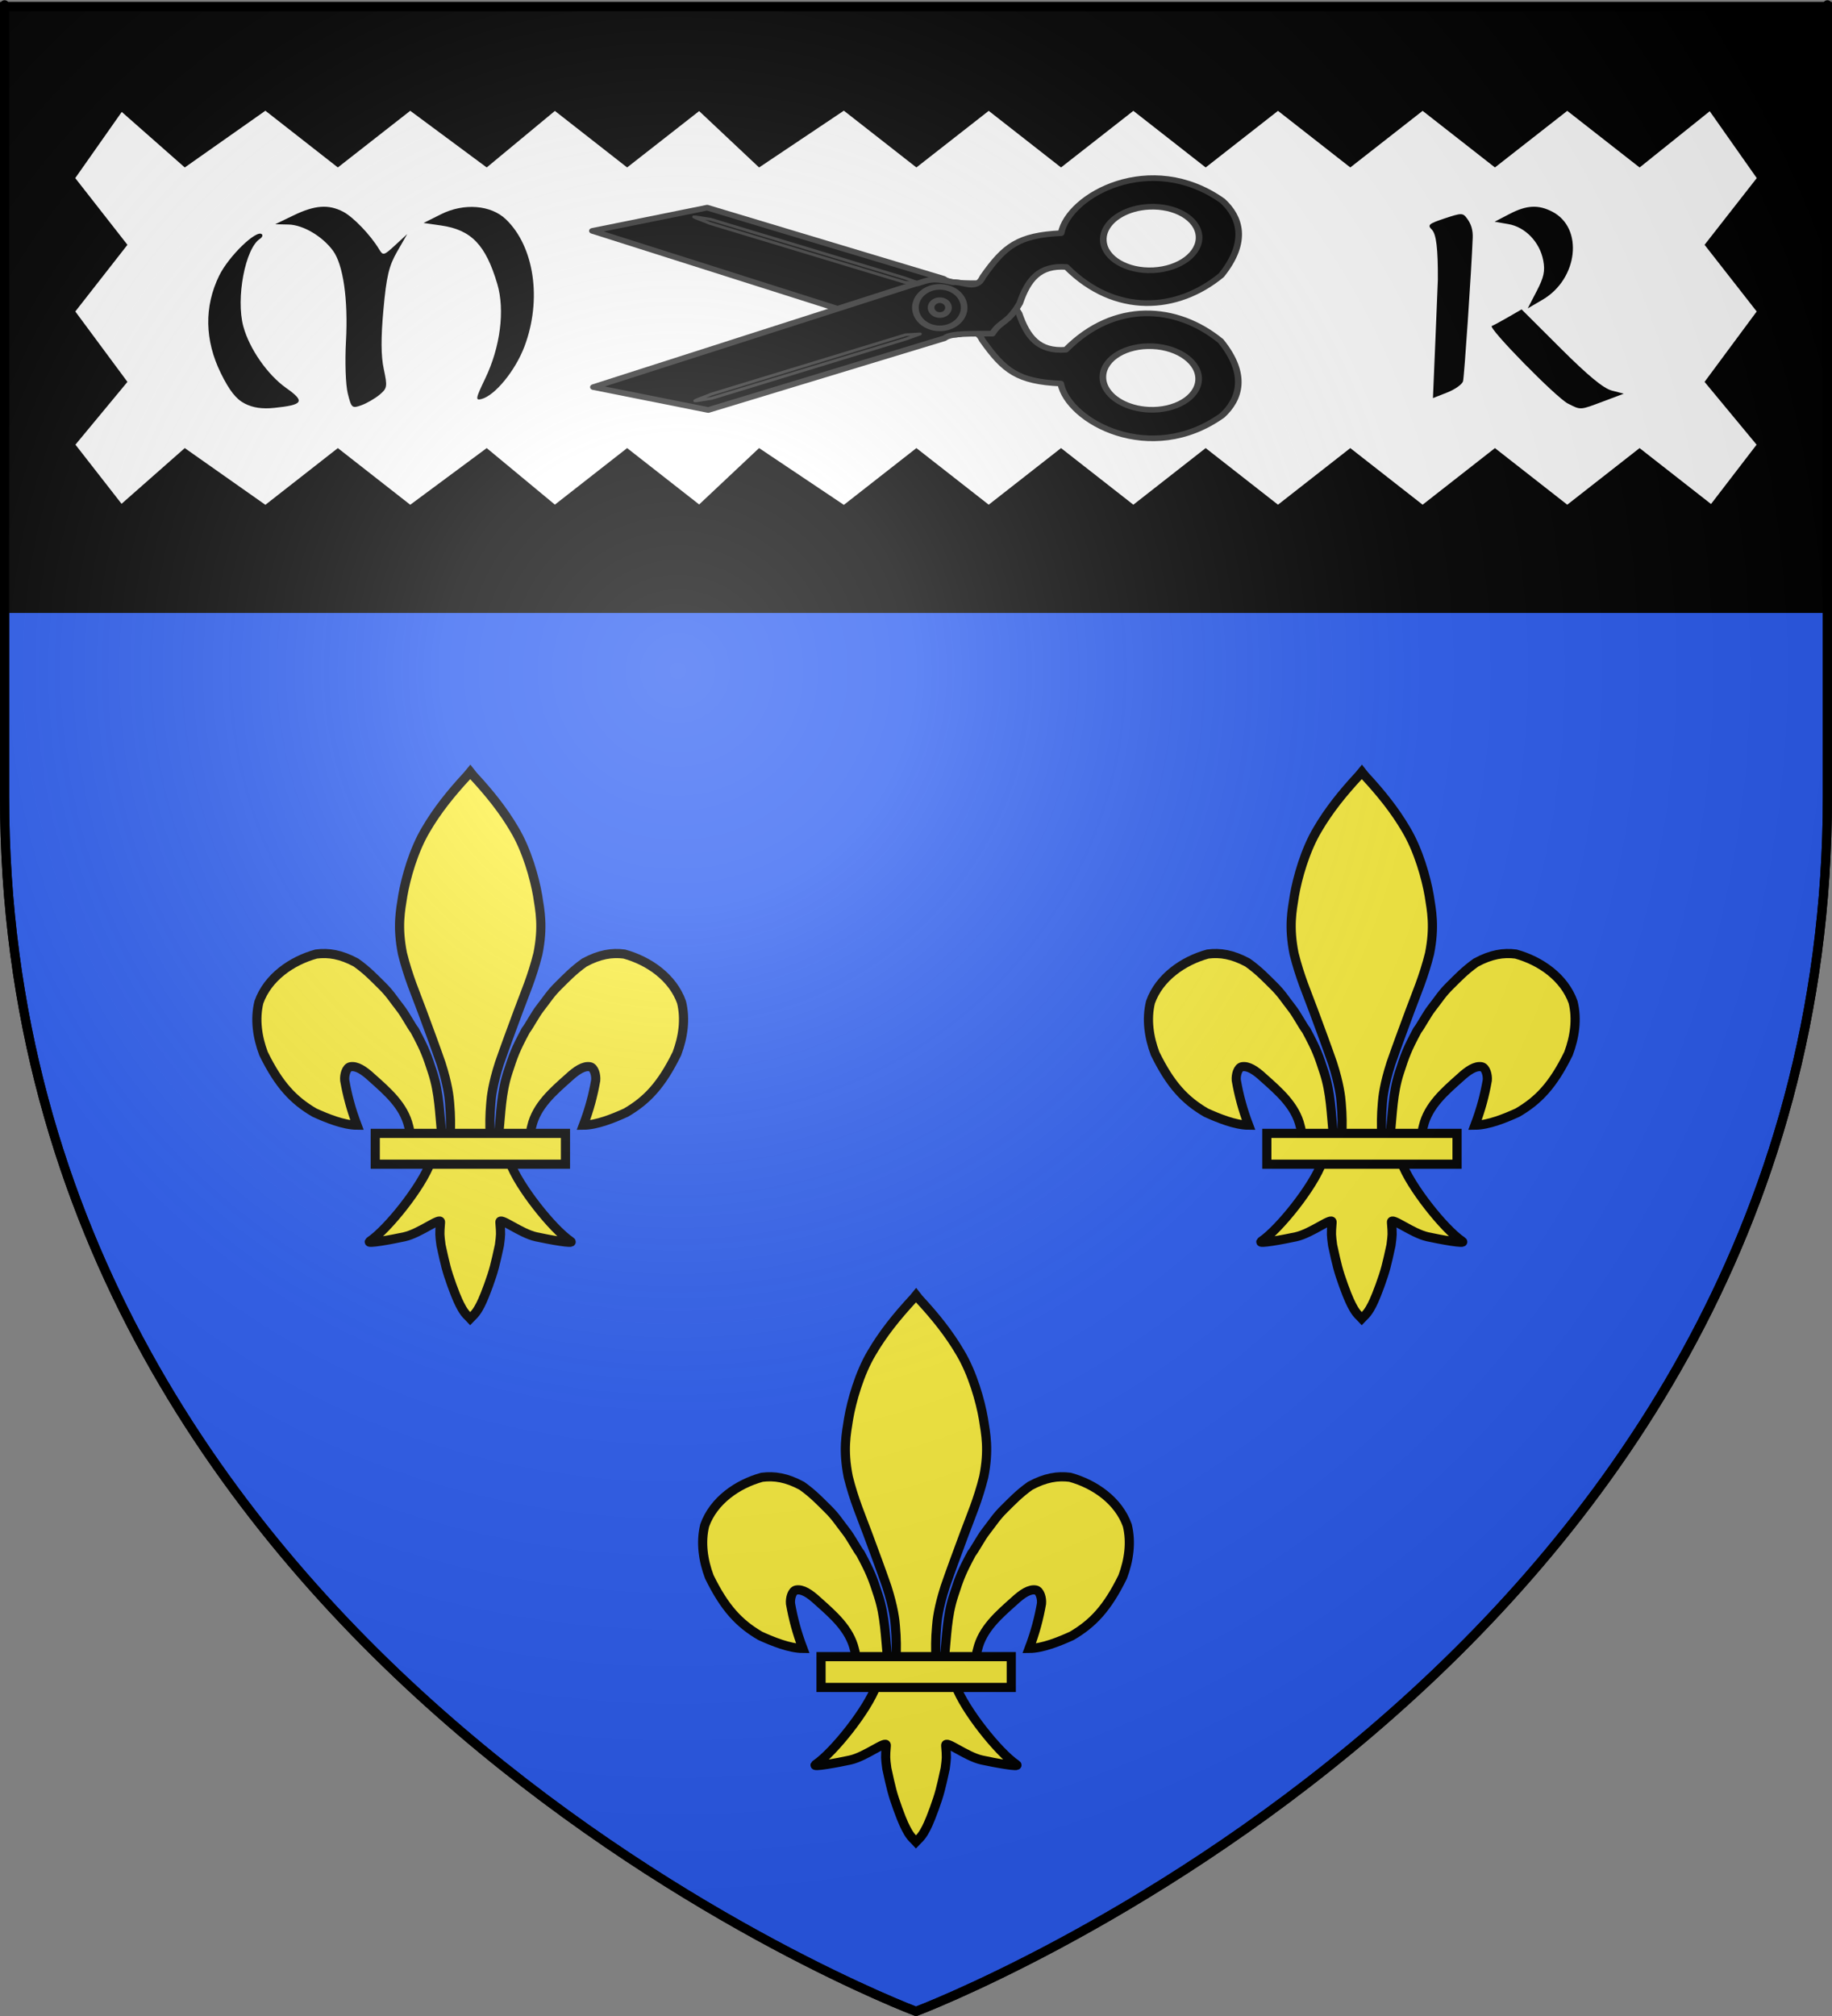 <?xml version="1.0" encoding="UTF-8" standalone="no"?>
<svg
   xmlns:dc="http://purl.org/dc/elements/1.1/"
   xmlns:cc="http://creativecommons.org/ns#"
   xmlns:rdf="http://www.w3.org/1999/02/22-rdf-syntax-ns#"
   xmlns:svg="http://www.w3.org/2000/svg"
   xmlns="http://www.w3.org/2000/svg"
   xmlns:xlink="http://www.w3.org/1999/xlink"
   xmlns:sodipodi="http://sodipodi.sourceforge.net/DTD/sodipodi-0.dtd"
   xmlns:inkscape="http://www.inkscape.org/namespaces/inkscape"
   height="660"
   width="600"
   version="1.0"
   id="svg2"
   sodipodi:version="0.32"
   inkscape:version="0.46"
   sodipodi:docname="Monts (37).svg"
   sodipodi:docbase="C:\Documents and Settings\Bruno Vallette\Mes documents\Perso\Wikipédia Blasons\Communes BVA"
   inkscape:export-filename="/Users/olivier/Desktop/Blason Rouge/Blason_Vide_3D.png"
   inkscape:export-xdpi="144"
   inkscape:export-ydpi="144"
   inkscape:output_extension="org.inkscape.output.svg.inkscape">
  <rect width="100%" height="100%" fill="#808080" stroke="none"/>
  <sodipodi:namedview
     inkscape:window-height="712"
     inkscape:window-width="1024"
     inkscape:pageshadow="2"
     inkscape:pageopacity="0.0"
     guidetolerance="10.0"
     gridtolerance="10.0"
     objecttolerance="10.0"
     borderopacity="1.0"
     bordercolor="#666666"
     pagecolor="#ffffff"
     id="base"
     showgrid="false"
     height="660px"
     inkscape:zoom="0.79999964"
     inkscape:cx="365.23601"
     inkscape:cy="325.75581"
     inkscape:window-x="-4"
     inkscape:window-y="-4"
     inkscape:current-layer="g3704" />
  <desc
     id="desc4">Flag of Canton of Valais (Wallis)</desc>
  <defs
     id="defs6">
    <inkscape:perspective
       sodipodi:type="inkscape:persp3d"
       inkscape:vp_x="0 : 330 : 1"
       inkscape:vp_y="0 : 1000 : 0"
       inkscape:vp_z="600 : 330 : 1"
       inkscape:persp3d-origin="300 : 220 : 1"
       id="perspective55" />
    <linearGradient
       id="linearGradient2893">
      <stop
         style="stop-color:white;stop-opacity:0.314;"
         offset="0"
         id="stop2895" />
      <stop
         id="stop2897"
         offset="0.19"
         style="stop-color:white;stop-opacity:0.251;" />
      <stop
         style="stop-color:#6b6b6b;stop-opacity:0.125;"
         offset="0.6"
         id="stop2901" />
      <stop
         style="stop-color:black;stop-opacity:0.125;"
         offset="1"
         id="stop2899" />
    </linearGradient>
    <linearGradient
       id="linearGradient2885">
      <stop
         id="stop2887"
         offset="0"
         style="stop-color:white;stop-opacity:1;" />
      <stop
         style="stop-color:white;stop-opacity:1;"
         offset="0.229"
         id="stop2891" />
      <stop
         id="stop2889"
         offset="1"
         style="stop-color:black;stop-opacity:1;" />
    </linearGradient>
    <linearGradient
       id="linearGradient2955">
      <stop
         id="stop2867"
         offset="0"
         style="stop-color:#fd0000;stop-opacity:1;" />
      <stop
         style="stop-color:#e77275;stop-opacity:0.659;"
         offset="0.5"
         id="stop2873" />
      <stop
         style="stop-color:black;stop-opacity:0.323;"
         offset="1"
         id="stop2959" />
    </linearGradient>
    <radialGradient
       inkscape:collect="always"
       xlink:href="#linearGradient2955"
       id="radialGradient2961"
       cx="225.524"
       cy="218.901"
       fx="225.524"
       fy="218.901"
       r="300"
       gradientTransform="matrix(-4.167939e-4,2.183,-1.884,-3.599562e-4,615.597,-289.121)"
       gradientUnits="userSpaceOnUse" />
    <polygon
       id="star"
       transform="scale(53,53)"
       points="0,-1 0.588,0.809 -0.951,-0.309 0.951,-0.309 -0.588,0.809 0,-1 " />
    <clipPath
       id="clip">
      <path
         d="M 0,-200 L 0,600 L 300,600 L 300,-200 L 0,-200 z "
         id="path10" />
    </clipPath>
    <radialGradient
       inkscape:collect="always"
       xlink:href="#linearGradient2955"
       id="radialGradient1911"
       gradientUnits="userSpaceOnUse"
       gradientTransform="matrix(-4.167939e-4,2.183,-1.884,-3.599562e-4,615.597,-289.121)"
       cx="225.524"
       cy="218.901"
       fx="225.524"
       fy="218.901"
       r="300" />
    <radialGradient
       inkscape:collect="always"
       xlink:href="#linearGradient2955"
       id="radialGradient2865"
       gradientUnits="userSpaceOnUse"
       gradientTransform="matrix(0,1.749,-1.593,-1.049767e-7,551.788,-191.29)"
       cx="225.524"
       cy="218.901"
       fx="225.524"
       fy="218.901"
       r="300" />
    <radialGradient
       inkscape:collect="always"
       xlink:href="#linearGradient2955"
       id="radialGradient2871"
       gradientUnits="userSpaceOnUse"
       gradientTransform="matrix(0,1.386,-1.323,-5.741131e-8,-158.082,-109.541)"
       cx="225.524"
       cy="218.901"
       fx="225.524"
       fy="218.901"
       r="300" />
    <radialGradient
       inkscape:collect="always"
       xlink:href="#linearGradient2893"
       id="radialGradient3163"
       gradientUnits="userSpaceOnUse"
       gradientTransform="matrix(1.353,0,0,1.349,-77.629,-85.747)"
       cx="221.445"
       cy="226.331"
       fx="221.445"
       fy="226.331"
       r="300" />
    <inkscape:perspective
       id="perspective2449"
       inkscape:persp3d-origin="372.04724 : 350.78739 : 1"
       inkscape:vp_z="744.09448 : 526.18109 : 1"
       inkscape:vp_y="0 : 1000 : 0"
       inkscape:vp_x="0 : 526.18109 : 1"
       sodipodi:type="inkscape:persp3d" />
    <inkscape:perspective
       id="perspective2462"
       inkscape:persp3d-origin="372.04724 : 350.78739 : 1"
       inkscape:vp_z="744.09448 : 526.18109 : 1"
       inkscape:vp_y="0 : 1000 : 0"
       inkscape:vp_x="0 : 526.18109 : 1"
       sodipodi:type="inkscape:persp3d" />
    <radialGradient
       r="300"
       fy="218.901"
       fx="225.524"
       cy="218.901"
       cx="225.524"
       gradientTransform="matrix(0,1.386,-1.323,-5.741131e-8,-158.082,-109.541)"
       gradientUnits="userSpaceOnUse"
       id="radialGradient3574"
       xlink:href="#linearGradient2955"
       inkscape:collect="always" />
    <radialGradient
       r="300"
       fy="218.901"
       fx="225.524"
       cy="218.901"
       cx="225.524"
       gradientTransform="matrix(0,1.749,-1.593,-1.049767e-7,551.788,-191.29)"
       gradientUnits="userSpaceOnUse"
       id="radialGradient3572"
       xlink:href="#linearGradient2955"
       inkscape:collect="always" />
    <radialGradient
       r="300"
       fy="218.901"
       fx="225.524"
       cy="218.901"
       cx="225.524"
       gradientTransform="matrix(-4.167939e-4,2.183,-1.884,-3.599562e-4,615.597,-289.121)"
       gradientUnits="userSpaceOnUse"
       id="radialGradient3570"
       xlink:href="#linearGradient2955"
       inkscape:collect="always" />
    <clipPath
       id="clipPath3566">
      <path
         id="path3568"
         d="M 0,-200 L 0,600 L 300,600 L 300,-200 L 0,-200 z" />
    </clipPath>
    <polygon
       points="0,-1 0.588,0.809 -0.951,-0.309 0.951,-0.309 -0.588,0.809 0,-1 "
       transform="scale(53,53)"
       id="polygon3564" />
    <radialGradient
       gradientUnits="userSpaceOnUse"
       gradientTransform="matrix(-4.167939e-4,2.183,-1.884,-3.599562e-4,615.597,-289.121)"
       r="300"
       fy="218.901"
       fx="225.524"
       cy="218.901"
       cx="225.524"
       id="radialGradient3562"
       xlink:href="#linearGradient2955"
       inkscape:collect="always" />
    <linearGradient
       id="linearGradient3554">
      <stop
         style="stop-color:#fd0000;stop-opacity:1;"
         offset="0"
         id="stop3556" />
      <stop
         id="stop3558"
         offset="0.5"
         style="stop-color:#e77275;stop-opacity:0.659;" />
      <stop
         id="stop3560"
         offset="1"
         style="stop-color:black;stop-opacity:0.323;" />
    </linearGradient>
    <linearGradient
       id="linearGradient3546">
      <stop
         style="stop-color:white;stop-opacity:1;"
         offset="0"
         id="stop3548" />
      <stop
         id="stop3550"
         offset="0.229"
         style="stop-color:white;stop-opacity:1;" />
      <stop
         style="stop-color:black;stop-opacity:1;"
         offset="1"
         id="stop3552" />
    </linearGradient>
    <linearGradient
       id="linearGradient3536">
      <stop
         id="stop3538"
         offset="0"
         style="stop-color:white;stop-opacity:0.314;" />
      <stop
         style="stop-color:white;stop-opacity:0.251;"
         offset="0.19"
         id="stop3540" />
      <stop
         id="stop3542"
         offset="0.6"
         style="stop-color:#6b6b6b;stop-opacity:0.125;" />
      <stop
         id="stop3544"
         offset="1"
         style="stop-color:black;stop-opacity:0.125;" />
    </linearGradient>
    <inkscape:perspective
       id="perspective45"
       inkscape:persp3d-origin="300 : 220 : 1"
       inkscape:vp_z="600 : 330 : 1"
       inkscape:vp_y="0 : 1000 : 0"
       inkscape:vp_x="0 : 330 : 1"
       sodipodi:type="inkscape:persp3d" />
    <inkscape:perspective
       id="perspective27695"
       inkscape:persp3d-origin="372.04724 : 350.78739 : 1"
       inkscape:vp_z="744.09448 : 526.18109 : 1"
       inkscape:vp_y="0 : 1000 : 0"
       inkscape:vp_x="0 : 526.18109 : 1"
       sodipodi:type="inkscape:persp3d" />
  </defs>
  <g
     inkscape:groupmode="layer"
     id="layer3"
     inkscape:label="Fond écu"
     style="display:inline">
    <path
       id="path2855"
       style="fill:#2b5df2;fill-opacity:1;fill-rule:evenodd;stroke:#000000;stroke-width:3;stroke-linecap:butt;stroke-linejoin:miter;stroke-miterlimit:4;stroke-dasharray:none;stroke-opacity:1"
       d="M 300,658.5 C 300,658.5 598.5,546.18 598.5,260.728 C 598.5,-24.723 598.5,2.176 598.5,2.176 L 1.5,2.176 L 1.5,260.728 C 1.5,546.18 300,658.5 300,658.5 z"
       sodipodi:nodetypes="cccccc" />
    <path
       style="opacity:1;fill:#000000;fill-opacity:1;fill-rule:nonzero;stroke:#000000;stroke-width:2.999;stroke-linecap:butt;stroke-linejoin:miter;marker:none;marker-start:none;marker-mid:none;marker-end:none;stroke-miterlimit:4;stroke-dasharray:none;stroke-dashoffset:0;stroke-opacity:1;visibility:visible;display:inline;overflow:visible"
       d="M 1.499,2.179 L 1.499,199.18 L 598.501,199.18 C 598.501,53.155 598.501,2.179 598.501,2.179 L 1.499,2.179 z"
       id="rect2792"
       sodipodi:nodetypes="ccccc" />
    <path
       id="path3407"
       style="opacity:1;fill:#ffffff;fill-opacity:1;fill-rule:nonzero;stroke:#000000;stroke-width:3.184;stroke-linecap:butt;stroke-linejoin:miter;marker:none;marker-start:none;marker-mid:none;marker-end:none;stroke-miterlimit:4;stroke-dasharray:none;stroke-dashoffset:0;stroke-opacity:1;visibility:visible;display:inline;overflow:visible"
       d="M 39.596,34.27 L 22.663,58.352 L 39.716,80.15 L 22.663,101.948 L 39.716,124.967 L 22.663,145.544 L 39.596,167.248 L 60.626,148.718 L 86.965,167.248 L 110.65,148.718 L 134.335,167.248 L 159.348,148.718 L 181.705,167.248 L 205.39,148.718 L 229.075,167.248 L 248.778,148.718 L 276.445,167.248 L 300.13,148.718 L 323.815,167.248 L 347.5,148.718 L 371.185,167.248 L 394.87,148.718 L 418.554,167.248 L 442.239,148.718 L 465.924,167.248 L 489.609,148.718 L 513.294,167.248 L 536.979,148.718 L 560.664,167.248 L 577.337,145.544 L 560.284,124.967 L 577.337,101.948 L 560.284,80.15 L 577.337,58.352 L 560.284,34.111 L 536.979,52.8 L 513.294,34.27 L 489.609,52.8 L 465.924,34.27 L 442.239,52.8 L 418.554,34.27 L 394.87,52.8 L 371.185,34.27 L 347.5,52.8 L 323.815,34.27 L 300.13,52.8 L 276.445,34.27 L 248.778,52.8 L 229.075,34.27 L 205.39,52.8 L 181.705,34.27 L 159.348,52.8 L 134.335,34.27 L 110.65,52.8 L 86.965,34.27 L 60.626,52.8 L 39.596,34.27 z"
       sodipodi:nodetypes="ccccccccccccccccccccccccccccccccccccccccccccccccccccccccc" />
    <g
       id="g3704"
       inkscape:label="Calque 1"
       transform="translate(-467.562,-427.255)" />
  </g>
  <g
     inkscape:groupmode="layer"
     id="layer4"
     inkscape:label="Meubles">
    <g
       style="fill:#fcef3c;fill-opacity:1;stroke:#000000;stroke-width:3;stroke-miterlimit:4;stroke-dasharray:none;stroke-opacity:1;display:inline"
       id="g5513"
       transform="translate(195.514,411.083)">
      <path
         id="path5515"
         style="opacity:1;fill:#fcef3c;fill-opacity:1;fill-rule:evenodd;stroke:#000000;stroke-width:3;stroke-linecap:butt;stroke-linejoin:miter;stroke-miterlimit:4;stroke-dasharray:none;stroke-opacity:1"
         d="M 95.172,131.655 C 94.415,124.705 94.358,118.118 92.179,111.401 C 90.319,105.665 89.704,103.885 86.296,97.533 C 85.219,96.196 83.216,92.348 81.641,90.333 C 79.09,87.07 78.259,85.522 75.521,82.833 C 73.278,80.63 70.836,77.995 67.1,75.346 C 62.143,72.671 58.091,72.028 54.035,72.552 C 45.973,74.771 38.171,80.196 35.278,88.311 C 33.923,93.885 34.759,99.716 36.789,105.139 C 41.86,115.482 46.61,120.451 53.468,124.464 C 57.449,126.27 63.002,128.557 67.424,128.582 C 65.426,123.297 64.254,118.807 63.385,113.916 C 63.215,112.144 63.9,109.716 65.244,109.462 C 67.306,109.072 69.699,110.645 72.301,113.062 C 77.338,117.549 82.735,122.176 84.331,128.922 C 84.655,129.811 84.564,130.839 84.926,131.713" />
      <path
         id="path5517"
         style="opacity:1;fill:#fcef3c;fill-opacity:1;fill-rule:nonzero;stroke:#000000;stroke-width:3;stroke-linecap:butt;stroke-linejoin:miter;stroke-miterlimit:4;stroke-dasharray:none;stroke-opacity:1"
         d="M 103.619,14.018 C 98.059,20.013 93.649,25.558 90.054,31.681 C 85.917,38.545 83.377,47.726 82.399,53.465 C 81.641,58.36 80.522,63.473 82.301,72.426 C 84.196,80.03 86.545,85.345 88.694,91.154 C 91.178,97.862 92.968,102.678 94.947,108.376 C 97.086,115.038 97.612,119.361 97.74,121.341 C 98.109,125.448 98.088,128.775 97.942,131.655 L 111.03,131.655 C 110.884,128.775 110.863,125.448 111.232,121.341 C 111.359,119.361 111.885,115.038 114.025,108.376 C 116.004,102.678 117.794,97.862 120.278,91.154 C 122.427,85.345 124.776,80.03 126.671,72.426 C 128.45,63.473 127.331,58.36 126.573,53.465 C 125.595,47.726 123.054,38.545 118.918,31.681 C 115.338,25.583 110.949,20.058 105.42,14.092 L 104.51,12.932 L 103.619,14.018 z" />
      <path
         id="path5519"
         style="opacity:1;fill:#fcef3c;fill-opacity:1;fill-rule:evenodd;stroke:#000000;stroke-width:3;stroke-linecap:butt;stroke-linejoin:miter;stroke-miterlimit:4;stroke-dasharray:none;stroke-opacity:1"
         d="M 91.414,140.872 C 88.677,148.54 77.521,162.585 71.595,166.588 C 70.058,167.626 78.942,165.99 82.919,165.118 C 88.136,163.974 94.916,158.416 94.757,160.378 C 94.428,164.449 94.483,164.381 94.929,167.886 C 96.322,174.291 96.736,176.128 98.493,180.992 C 99.322,183.288 100.032,185.062 100.496,186.051 C 101.311,187.785 102.247,189.793 103.852,191.238 L 104.476,191.902 L 105.12,191.238 C 106.692,189.783 107.65,187.865 108.476,186.051 C 108.928,185.057 109.649,183.288 110.479,180.992 C 112.236,176.128 112.656,174.291 114.049,167.886 C 114.496,164.381 114.544,164.449 114.214,160.378 C 114.055,158.416 120.836,163.974 126.053,165.118 C 130.03,165.99 138.914,167.626 137.377,166.588 C 131.451,162.585 120.301,148.54 117.564,140.872 L 91.414,140.872 z" />
      <path
         id="path5521"
         style="opacity:1;fill:#fcef3c;fill-opacity:1;fill-rule:evenodd;stroke:#000000;stroke-width:3;stroke-linecap:butt;stroke-linejoin:miter;stroke-miterlimit:4;stroke-dasharray:none;stroke-opacity:1"
         d="M 113.8,131.655 C 114.557,124.705 114.614,118.118 116.793,111.401 C 118.654,105.665 119.268,103.885 122.676,97.533 C 123.753,96.196 125.757,92.348 127.332,90.333 C 129.883,87.07 130.714,85.522 133.452,82.833 C 135.695,80.63 138.136,77.995 141.873,75.346 C 146.829,72.671 150.881,72.028 154.938,72.552 C 163,74.771 170.801,80.196 173.694,88.311 C 175.05,93.885 174.213,99.716 172.183,105.139 C 167.112,115.482 162.362,120.451 155.504,124.464 C 151.523,126.27 145.971,128.557 141.548,128.582 C 143.546,123.297 144.719,118.807 145.587,113.916 C 145.757,112.144 145.072,109.716 143.728,109.462 C 141.667,109.072 139.273,110.645 136.671,113.062 C 131.635,117.549 126.237,122.176 124.641,128.922 C 124.318,129.811 124.408,130.839 124.046,131.713" />
      <rect
         id="rect5523"
         style="opacity:1;fill:#fcef3c;fill-opacity:1;stroke:#000000;stroke-width:3;stroke-miterlimit:4;stroke-dasharray:none;stroke-opacity:1"
         y="131.264"
         x="73.385"
         height="10.094"
         width="62.299" />
    </g>
    <g
       id="g2428"
       transform="translate(-41.15,2.2)">
      <g
         style="fill:#fcef3c;fill-opacity:1;stroke:#000000;stroke-width:3;stroke-miterlimit:4;stroke-dasharray:none;stroke-opacity:1;display:inline"
         transform="translate(90.663,237.583)"
         id="g5506">
        <path
           d="M 95.172,131.655 C 94.415,124.705 94.358,118.118 92.179,111.401 C 90.319,105.665 89.704,103.885 86.296,97.533 C 85.219,96.196 83.216,92.348 81.641,90.333 C 79.09,87.07 78.259,85.522 75.521,82.833 C 73.278,80.63 70.836,77.995 67.1,75.346 C 62.143,72.671 58.091,72.028 54.035,72.552 C 45.973,74.771 38.171,80.196 35.278,88.311 C 33.923,93.885 34.759,99.716 36.789,105.139 C 41.86,115.482 46.61,120.451 53.468,124.464 C 57.449,126.27 63.002,128.557 67.424,128.582 C 65.426,123.297 64.254,118.807 63.385,113.916 C 63.215,112.144 63.9,109.716 65.244,109.462 C 67.306,109.072 69.699,110.645 72.301,113.062 C 77.338,117.549 82.735,122.176 84.331,128.922 C 84.655,129.811 84.564,130.839 84.926,131.713"
           style="opacity:1;fill:#fcef3c;fill-opacity:1;fill-rule:evenodd;stroke:#000000;stroke-width:3;stroke-linecap:butt;stroke-linejoin:miter;stroke-miterlimit:4;stroke-dasharray:none;stroke-opacity:1"
           id="path1902" />
        <path
           d="M 103.619,14.018 C 98.059,20.013 93.649,25.558 90.054,31.681 C 85.917,38.545 83.377,47.726 82.399,53.465 C 81.641,58.36 80.522,63.473 82.301,72.426 C 84.196,80.03 86.545,85.345 88.694,91.154 C 91.178,97.862 92.968,102.678 94.947,108.376 C 97.086,115.038 97.612,119.361 97.74,121.341 C 98.109,125.448 98.088,128.775 97.942,131.655 L 111.03,131.655 C 110.884,128.775 110.863,125.448 111.232,121.341 C 111.359,119.361 111.885,115.038 114.025,108.376 C 116.004,102.678 117.794,97.862 120.278,91.154 C 122.427,85.345 124.776,80.03 126.671,72.426 C 128.45,63.473 127.331,58.36 126.573,53.465 C 125.595,47.726 123.054,38.545 118.918,31.681 C 115.338,25.583 110.949,20.058 105.42,14.092 L 104.51,12.932 L 103.619,14.018 z"
           style="opacity:1;fill:#fcef3c;fill-opacity:1;fill-rule:nonzero;stroke:#000000;stroke-width:3;stroke-linecap:butt;stroke-linejoin:miter;stroke-miterlimit:4;stroke-dasharray:none;stroke-opacity:1"
           id="path3734" />
        <path
           d="M 91.414,140.872 C 88.677,148.54 77.521,162.585 71.595,166.588 C 70.058,167.626 78.942,165.99 82.919,165.118 C 88.136,163.974 94.916,158.416 94.757,160.378 C 94.428,164.449 94.483,164.381 94.929,167.886 C 96.322,174.291 96.736,176.128 98.493,180.992 C 99.322,183.288 100.032,185.062 100.496,186.051 C 101.311,187.785 102.247,189.793 103.852,191.238 L 104.476,191.902 L 105.12,191.238 C 106.692,189.783 107.65,187.865 108.476,186.051 C 108.928,185.057 109.649,183.288 110.479,180.992 C 112.236,176.128 112.656,174.291 114.049,167.886 C 114.496,164.381 114.544,164.449 114.214,160.378 C 114.055,158.416 120.836,163.974 126.053,165.118 C 130.03,165.99 138.914,167.626 137.377,166.588 C 131.451,162.585 120.301,148.54 117.564,140.872 L 91.414,140.872 z"
           style="opacity:1;fill:#fcef3c;fill-opacity:1;fill-rule:evenodd;stroke:#000000;stroke-width:3;stroke-linecap:butt;stroke-linejoin:miter;stroke-miterlimit:4;stroke-dasharray:none;stroke-opacity:1"
           id="path6395" />
        <path
           d="M 113.8,131.655 C 114.557,124.705 114.614,118.118 116.793,111.401 C 118.654,105.665 119.268,103.885 122.676,97.533 C 123.753,96.196 125.757,92.348 127.332,90.333 C 129.883,87.07 130.714,85.522 133.452,82.833 C 135.695,80.63 138.136,77.995 141.873,75.346 C 146.829,72.671 150.881,72.028 154.938,72.552 C 163,74.771 170.801,80.196 173.694,88.311 C 175.05,93.885 174.213,99.716 172.183,105.139 C 167.112,115.482 162.362,120.451 155.504,124.464 C 151.523,126.27 145.971,128.557 141.548,128.582 C 143.546,123.297 144.719,118.807 145.587,113.916 C 145.757,112.144 145.072,109.716 143.728,109.462 C 141.667,109.072 139.273,110.645 136.671,113.062 C 131.635,117.549 126.237,122.176 124.641,128.922 C 124.318,129.811 124.408,130.839 124.046,131.713"
           style="opacity:1;fill:#fcef3c;fill-opacity:1;fill-rule:evenodd;stroke:#000000;stroke-width:3;stroke-linecap:butt;stroke-linejoin:miter;stroke-miterlimit:4;stroke-dasharray:none;stroke-opacity:1"
           id="path7291" />
        <rect
           width="62.299"
           height="10.094"
           x="73.385"
           y="131.264"
           style="opacity:1;fill:#fcef3c;fill-opacity:1;stroke:#000000;stroke-width:3;stroke-miterlimit:4;stroke-dasharray:none;stroke-opacity:1"
           id="rect4623" />
      </g>
      <g
         transform="translate(382.665,237.583)"
         id="g5525"
         style="fill:#fcef3c;fill-opacity:1;stroke:#000000;stroke-width:3;stroke-miterlimit:4;stroke-dasharray:none;stroke-opacity:1;display:inline">
        <path
           d="M 95.172,131.655 C 94.415,124.705 94.358,118.118 92.179,111.401 C 90.319,105.665 89.704,103.885 86.296,97.533 C 85.219,96.196 83.216,92.348 81.641,90.333 C 79.09,87.07 78.259,85.522 75.521,82.833 C 73.278,80.63 70.836,77.995 67.1,75.346 C 62.143,72.671 58.091,72.028 54.035,72.552 C 45.973,74.771 38.171,80.196 35.278,88.311 C 33.923,93.885 34.759,99.716 36.789,105.139 C 41.86,115.482 46.61,120.451 53.468,124.464 C 57.449,126.27 63.002,128.557 67.424,128.582 C 65.426,123.297 64.254,118.807 63.385,113.916 C 63.215,112.144 63.9,109.716 65.244,109.462 C 67.306,109.072 69.699,110.645 72.301,113.062 C 77.338,117.549 82.735,122.176 84.331,128.922 C 84.655,129.811 84.564,130.839 84.926,131.713"
           style="opacity:1;fill:#fcef3c;fill-opacity:1;fill-rule:evenodd;stroke:#000000;stroke-width:3;stroke-linecap:butt;stroke-linejoin:miter;stroke-miterlimit:4;stroke-dasharray:none;stroke-opacity:1"
           id="path5527" />
        <path
           d="M 103.619,14.018 C 98.059,20.013 93.649,25.558 90.054,31.681 C 85.917,38.545 83.377,47.726 82.399,53.465 C 81.641,58.36 80.522,63.473 82.301,72.426 C 84.196,80.03 86.545,85.345 88.694,91.154 C 91.178,97.862 92.968,102.678 94.947,108.376 C 97.086,115.038 97.612,119.361 97.74,121.341 C 98.109,125.448 98.088,128.775 97.942,131.655 L 111.03,131.655 C 110.884,128.775 110.863,125.448 111.232,121.341 C 111.359,119.361 111.885,115.038 114.025,108.376 C 116.004,102.678 117.794,97.862 120.278,91.154 C 122.427,85.345 124.776,80.03 126.671,72.426 C 128.45,63.473 127.331,58.36 126.573,53.465 C 125.595,47.726 123.054,38.545 118.918,31.681 C 115.338,25.583 110.949,20.058 105.42,14.092 L 104.51,12.932 L 103.619,14.018 z"
           style="opacity:1;fill:#fcef3c;fill-opacity:1;fill-rule:nonzero;stroke:#000000;stroke-width:3;stroke-linecap:butt;stroke-linejoin:miter;stroke-miterlimit:4;stroke-dasharray:none;stroke-opacity:1"
           id="path5529" />
        <path
           d="M 91.414,140.872 C 88.677,148.54 77.521,162.585 71.595,166.588 C 70.058,167.626 78.942,165.99 82.919,165.118 C 88.136,163.974 94.916,158.416 94.757,160.378 C 94.428,164.449 94.483,164.381 94.929,167.886 C 96.322,174.291 96.736,176.128 98.493,180.992 C 99.322,183.288 100.032,185.062 100.496,186.051 C 101.311,187.785 102.247,189.793 103.852,191.238 L 104.476,191.902 L 105.12,191.238 C 106.692,189.783 107.65,187.865 108.476,186.051 C 108.928,185.057 109.649,183.288 110.479,180.992 C 112.236,176.128 112.656,174.291 114.049,167.886 C 114.496,164.381 114.544,164.449 114.214,160.378 C 114.055,158.416 120.836,163.974 126.053,165.118 C 130.03,165.99 138.914,167.626 137.377,166.588 C 131.451,162.585 120.301,148.54 117.564,140.872 L 91.414,140.872 z"
           style="opacity:1;fill:#fcef3c;fill-opacity:1;fill-rule:evenodd;stroke:#000000;stroke-width:3;stroke-linecap:butt;stroke-linejoin:miter;stroke-miterlimit:4;stroke-dasharray:none;stroke-opacity:1"
           id="path5531" />
        <path
           d="M 113.8,131.655 C 114.557,124.705 114.614,118.118 116.793,111.401 C 118.654,105.665 119.268,103.885 122.676,97.533 C 123.753,96.196 125.757,92.348 127.332,90.333 C 129.883,87.07 130.714,85.522 133.452,82.833 C 135.695,80.63 138.136,77.995 141.873,75.346 C 146.829,72.671 150.881,72.028 154.938,72.552 C 163,74.771 170.801,80.196 173.694,88.311 C 175.05,93.885 174.213,99.716 172.183,105.139 C 167.112,115.482 162.362,120.451 155.504,124.464 C 151.523,126.27 145.971,128.557 141.548,128.582 C 143.546,123.297 144.719,118.807 145.587,113.916 C 145.757,112.144 145.072,109.716 143.728,109.462 C 141.667,109.072 139.273,110.645 136.671,113.062 C 131.635,117.549 126.237,122.176 124.641,128.922 C 124.318,129.811 124.408,130.839 124.046,131.713"
           style="opacity:1;fill:#fcef3c;fill-opacity:1;fill-rule:evenodd;stroke:#000000;stroke-width:3;stroke-linecap:butt;stroke-linejoin:miter;stroke-miterlimit:4;stroke-dasharray:none;stroke-opacity:1"
           id="path5533" />
        <rect
           width="62.299"
           height="10.094"
           x="73.385"
           y="131.264"
           style="opacity:1;fill:#fcef3c;fill-opacity:1;stroke:#000000;stroke-width:3;stroke-miterlimit:4;stroke-dasharray:none;stroke-opacity:1"
           id="rect5535" />
      </g>
    </g>
    <g
       id="g3589"
       transform="translate(9.593,-1.3180668e-6)">
      <path
         d="M 503.916,132.119 C 500.084,130.187 477.564,107.228 479,106.718 C 479.503,106.539 481.902,105.245 484.331,103.842 L 488.747,101.29 L 501.559,114.063 C 510.558,123.034 515.536,127.141 518.286,127.861 L 522.202,128.888 L 515.587,131.375 C 507.737,134.327 508.231,134.295 503.916,132.119 z M 460.519,111.237 C 460.961,100.738 461.323,91.89 461.325,91.576 C 461.383,81.459 460.801,76.625 459.351,75.175 C 457.837,73.661 458.311,73.247 463.539,71.51 C 469.182,69.636 469.5,69.642 470.96,71.639 C 472.264,73.422 472.831,75.41 472.735,77.861 C 472.311,88.708 469.959,123.521 469.561,124.841 C 469.257,125.851 466.917,127.499 464.362,128.503 L 459.716,130.328 L 460.519,111.237 z M 493.703,95.281 C 496.058,90.742 496.487,88.737 495.84,85.289 C 494.711,79.27 489.973,74.324 484.421,73.368 L 479.915,72.592 L 484.727,70.084 C 490.383,67.135 494.2,66.925 498.81,69.309 C 509.11,74.635 507.264,91.307 495.622,98.115 L 490.757,100.96 L 493.703,95.281 z"
         style="fill:#000000"
         id="path2540" />
      <path
         d="M 70.565,132.118 C 67.745,130.675 65.542,127.88 62.742,122.194 C 57.429,111.401 57.24,100.367 62.195,90.238 C 65.317,83.856 74.477,74.995 76.185,76.703 C 76.545,77.063 76.251,77.736 75.532,78.198 C 70.721,81.293 67.613,97.681 70.097,106.858 C 72.078,114.176 78.031,122.72 84.159,127.039 C 90.43,131.459 89.772,132.549 80.24,133.533 C 76.278,133.942 73.272,133.502 70.565,132.118 z M 104.302,128.795 C 103.604,125.982 103.347,118.43 103.718,111.675 C 104.465,98.084 102.817,86.631 99.457,82.061 C 95.974,77.324 89.65,73.609 84.89,73.505 L 80.536,73.409 L 86.579,70.498 C 93.529,67.151 97.975,66.824 102.778,69.308 C 106.085,71.018 111.791,76.964 114.548,81.572 C 115.86,83.765 116.111,83.703 119.855,80.248 L 123.785,76.622 L 120.487,82.349 C 117.781,87.047 116.973,90.464 115.984,101.376 C 115.139,110.71 115.173,116.511 116.099,120.831 C 117.331,126.574 117.237,127.138 114.691,129.251 C 113.19,130.497 110.519,132.037 108.756,132.673 C 105.705,133.772 105.489,133.584 104.302,128.795 z M 149.306,123.952 C 154.278,113.604 155.821,101.532 153.27,92.939 C 149.466,80.123 144.755,75.238 134.826,73.813 L 129.133,72.996 L 134.885,70.124 C 142.338,66.403 151.189,67.1 156.088,71.794 C 165.406,80.721 167.951,98.118 162.176,113.421 C 159.191,121.331 152.539,129.472 148.113,130.632 C 146.034,131.177 146.152,130.518 149.306,123.952 z"
         style="fill:#000000"
         id="path2506" />
    </g>
    <g
       inkscape:label="Meubles"
       id="g3576"
       transform="matrix(0.908,0,0,0.773,38.18,-157.822)"
       style="fill:#000000;stroke:#313131;stroke-width:2.387;stroke-miterlimit:4;stroke-dasharray:none">
      <g
         transform="matrix(-0.58,0,0,0.58,477.062,143.868)"
         id="g2457"
         style="fill:#000000;stroke:#313131;stroke-width:4.118;stroke-miterlimit:4;stroke-dasharray:none">
        <g
           id="g1934"
           transform="matrix(-0.318,0.948,-0.948,-0.318,636.466,160.325)"
           inkscape:transform-center-x="-14.174205"
           inkscape:transform-center-y="9.8460064"
           style="fill:#000000;stroke:#313131;stroke-width:4.118;stroke-miterlimit:4;stroke-dasharray:none">
          <path
             id="path4551"
             style="fill:#000000;fill-opacity:1;fill-rule:nonzero;stroke:#313131;stroke-width:4.118;stroke-linecap:round;stroke-linejoin:round;marker:none;marker-start:none;marker-mid:none;marker-end:none;stroke-miterlimit:4;stroke-dasharray:none;stroke-dashoffset:0;stroke-opacity:1;visibility:visible;display:inline;overflow:visible"
             d="M 141.353,68.469 L 147.978,141.531 L 244.071,264.531 C 248.915,266.813 252.631,280.348 256.571,291.656 C 267.716,293.633 265.633,298.291 283.04,300.844 C 300.654,300.2 313.332,303.384 317.29,320.031 C 292.855,360.227 308.156,395.793 341.915,413.375 C 370.649,421.663 386.169,410.779 393.696,396.969 C 414.889,342.865 367.516,304.759 339.696,309.156 C 329.92,284.558 319.992,278.744 294.134,273.031 C 282.84,272.546 287.244,262.221 284.415,256.656 C 283.76,240.467 279.103,240.34 275.853,234.531 L 141.353,68.469 z M 349.509,334.531 C 359.684,334.538 370.239,342.515 375.196,354.938 C 381.282,370.219 376.591,386.472 364.696,391.219 C 352.795,395.969 338.173,387.414 332.071,372.125 C 325.97,356.836 330.701,340.593 342.603,335.844 C 344.834,334.953 347.161,334.53 349.509,334.531 z" />
          <path
             id="path4579"
             style="fill:#000000;fill-opacity:1;fill-rule:nonzero;stroke:#313131;stroke-width:4.118;stroke-linecap:round;stroke-linejoin:round;stroke-miterlimit:4;stroke-dasharray:none;stroke-opacity:1"
             d="M 279.463,254.652 C 279.467,263.023 272.682,269.812 264.311,269.812 C 255.94,269.812 249.155,263.023 249.159,254.652 C 249.155,246.281 255.94,239.492 264.311,239.492 C 272.682,239.492 279.467,246.281 279.463,254.652 z" />
          <path
             id="path4577"
             style="fill:#000000;fill-opacity:1;fill-rule:nonzero;stroke:#313131;stroke-width:4.118;stroke-linecap:round;stroke-linejoin:round;stroke-miterlimit:4;stroke-dasharray:none;stroke-opacity:1"
             d="M 269.74,254.652 C 269.74,257.651 267.31,260.081 264.311,260.081 C 261.312,260.081 258.881,257.651 258.881,254.652 C 258.881,251.653 261.312,249.222 264.311,249.222 C 267.31,249.222 269.74,251.653 269.74,254.652 L 269.74,254.652 z" />
          <path
             id="path9030"
             style="fill:#000000;fill-opacity:1;fill-rule:nonzero;stroke:#313131;stroke-width:2.059;stroke-linecap:round;stroke-linejoin:round;marker:none;stroke-miterlimit:4;stroke-dasharray:none;stroke-dashoffset:0;stroke-opacity:1;visibility:visible;display:inline;overflow:visible"
             d="M 152.051,132.487 L 156.725,140.87 L 235.885,241.891 L 242.201,249.106 L 238.777,240.707 L 159.276,139.283 C 157.3,137.605 149.97,128.754 152.051,132.487 z" />
        </g>
        <g
           inkscape:transform-center-y="-9.8272752"
           inkscape:transform-center-x="-14.165636"
           transform="matrix(-0.315,-0.949,-0.949,0.315,635.502,499.209)"
           id="g2447"
           style="fill:#000000;stroke:#313131;stroke-width:4.118;stroke-miterlimit:4;stroke-dasharray:none">
          <path
             d="M 141.353,68.469 L 147.978,141.531 L 244.071,264.531 C 248.915,266.813 252.631,280.348 256.571,291.656 C 267.716,293.633 265.633,298.291 283.04,300.844 C 300.654,300.2 313.332,303.384 317.29,320.031 C 292.855,360.227 308.156,395.793 341.915,413.375 C 370.649,421.663 386.169,410.779 393.696,396.969 C 414.889,342.865 367.516,304.759 339.696,309.156 C 329.92,284.558 319.992,278.744 294.134,273.031 C 282.84,272.546 287.244,262.221 284.415,256.656 C 283.76,240.467 279.103,240.34 275.853,234.531 L 141.353,68.469 z M 349.509,334.531 C 359.684,334.538 370.239,342.515 375.196,354.938 C 381.282,370.219 376.591,386.472 364.696,391.219 C 352.795,395.969 338.173,387.414 332.071,372.125 C 325.97,356.836 330.701,340.593 342.603,335.844 C 344.834,334.953 347.161,334.53 349.509,334.531 z"
             style="fill:#000000;fill-opacity:1;fill-rule:nonzero;stroke:#313131;stroke-width:4.118;stroke-linecap:round;stroke-linejoin:round;marker:none;marker-start:none;marker-mid:none;marker-end:none;stroke-miterlimit:4;stroke-dasharray:none;stroke-dashoffset:0;stroke-opacity:1;visibility:visible;display:inline;overflow:visible"
             id="path2449" />
          <path
             d="M 279.463,254.652 C 279.467,263.023 272.682,269.812 264.311,269.812 C 255.94,269.812 249.155,263.023 249.159,254.652 C 249.155,246.281 255.94,239.492 264.311,239.492 C 272.682,239.492 279.467,246.281 279.463,254.652 z"
             style="fill:#000000;fill-opacity:1;fill-rule:nonzero;stroke:#313131;stroke-width:4.118;stroke-linecap:round;stroke-linejoin:round;stroke-miterlimit:4;stroke-dasharray:none;stroke-opacity:1"
             id="path2451" />
          <path
             d="M 269.74,254.652 C 269.74,257.651 267.31,260.081 264.311,260.081 C 261.312,260.081 258.881,257.651 258.881,254.652 C 258.881,251.653 261.312,249.222 264.311,249.222 C 267.31,249.222 269.74,251.653 269.74,254.652 L 269.74,254.652 z"
             style="fill:#000000;fill-opacity:1;fill-rule:nonzero;stroke:#313131;stroke-width:4.118;stroke-linecap:round;stroke-linejoin:round;stroke-miterlimit:4;stroke-dasharray:none;stroke-opacity:1"
             id="path2453" />
          <path
             d="M 152.051,132.487 L 156.725,140.87 L 235.885,241.891 L 242.201,249.106 L 238.777,240.707 L 159.276,139.283 C 157.3,137.605 149.97,128.754 152.051,132.487 z"
             style="fill:#000000;fill-opacity:1;fill-rule:nonzero;stroke:#313131;stroke-width:2.059;stroke-linecap:round;stroke-linejoin:round;marker:none;stroke-miterlimit:4;stroke-dasharray:none;stroke-dashoffset:0;stroke-opacity:1;visibility:visible;display:inline;overflow:visible"
             id="path2455" />
        </g>
      </g>
    </g>
  </g>
  <g
     inkscape:groupmode="layer"
     id="layer2"
     inkscape:label="Reflet final"
     sodipodi:insensitive="true"
     style="display:inline">
    <path
       sodipodi:nodetypes="cccccc"
       d="M 300,658.5 C 300,658.5 598.5,546.18 598.5,260.728 C 598.5,-24.723 598.5,2.176 598.5,2.176 L 1.5,2.176 L 1.5,260.728 C 1.5,546.18 300,658.5 300,658.5 z"
       style="opacity:1;fill:url(#radialGradient3163);fill-opacity:1;fill-rule:evenodd;stroke:none;stroke-width:1px;stroke-linecap:butt;stroke-linejoin:miter;stroke-opacity:1"
       id="path2875"
       inkscape:export-xdpi="144"
       inkscape:export-ydpi="144" />
  </g>
  <g
     inkscape:groupmode="layer"
     id="layer1"
     inkscape:label="Contour final"
     sodipodi:insensitive="true">
    <path
       sodipodi:nodetypes="cccccc"
       d="M 300,658.5 C 300,658.5 1.5,546.18 1.5,260.728 C 1.5,-24.723 1.5,2.176 1.5,2.176 L 598.5,2.176 L 598.5,260.728 C 598.5,546.18 300,658.5 300,658.5 z "
       style="opacity:1;fill:none;fill-opacity:1;fill-rule:evenodd;stroke:#000000;stroke-width:3;stroke-linecap:butt;stroke-linejoin:miter;stroke-miterlimit:4;stroke-dasharray:none;stroke-opacity:1"
       id="path1411"
       inkscape:export-xdpi="144"
       inkscape:export-ydpi="144" />
  </g>
</svg>
